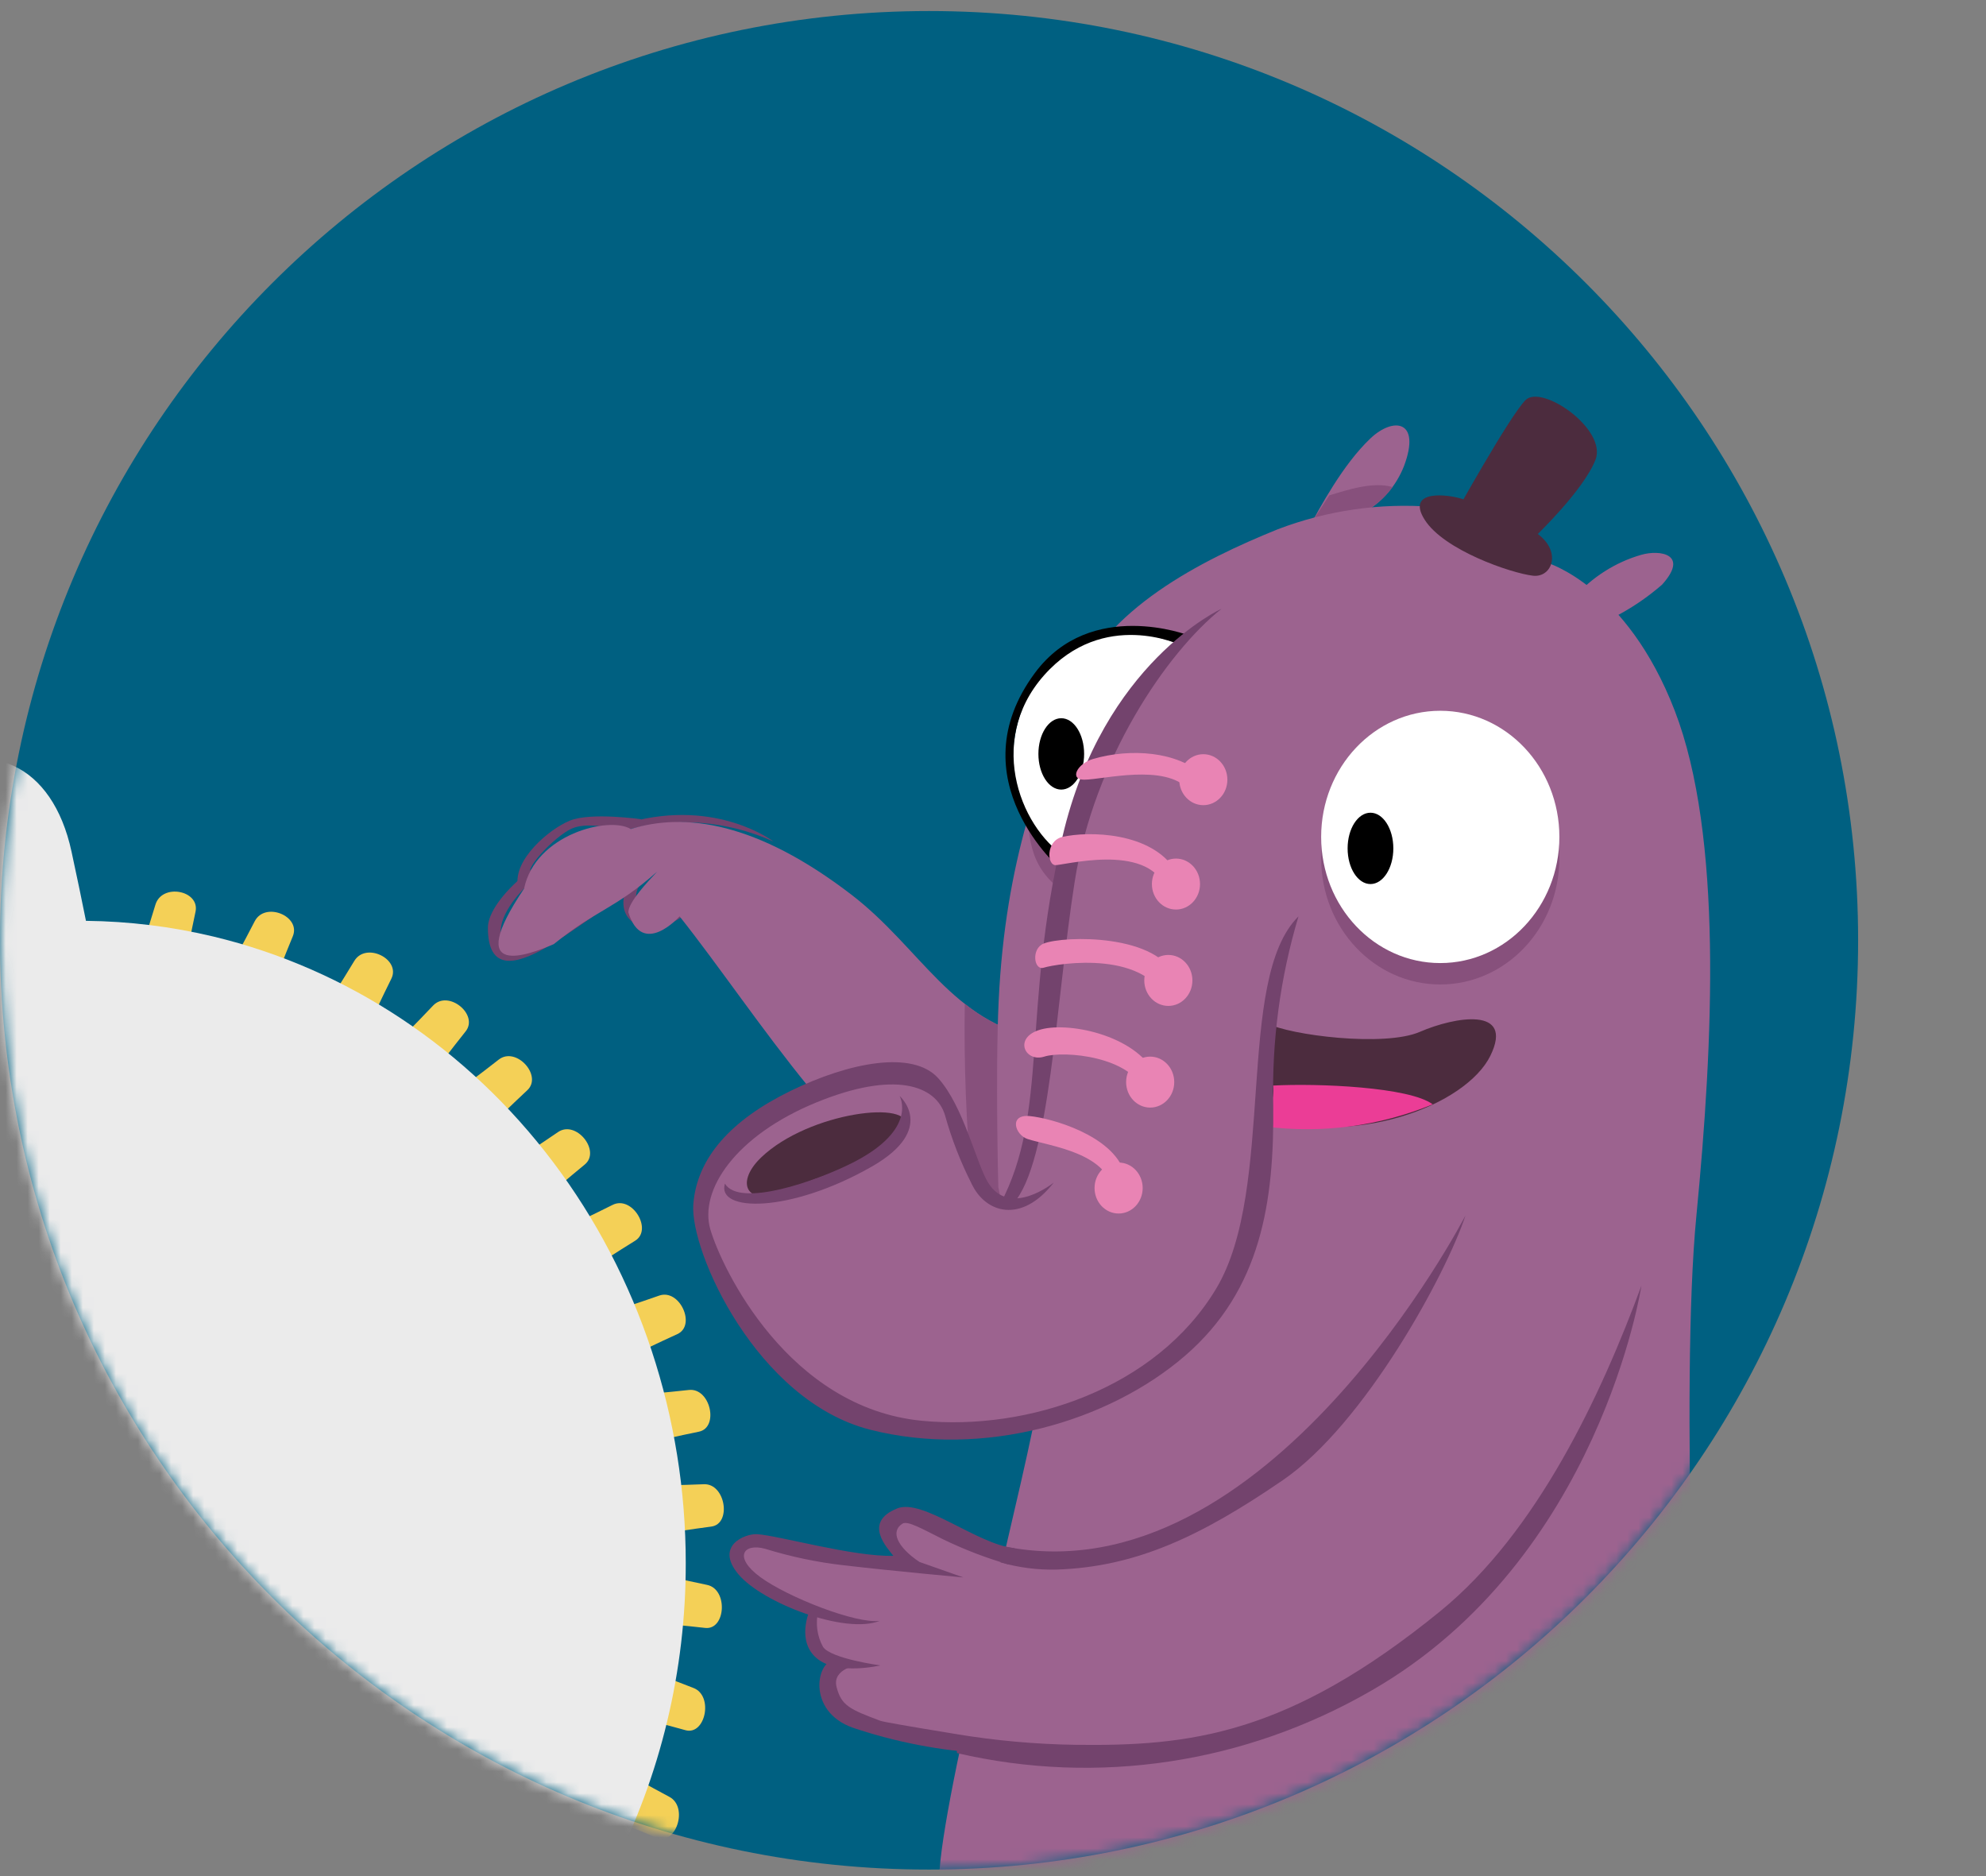 <svg xmlns="http://www.w3.org/2000/svg" width="180" height="170" viewBox="0 0 180 170" fill="none"><rect x="0" y="0" width="180" height="170" fill="#808080" stroke="none"/><path d="M84.205 169.41C130.71 169.41 168.41 131.71 168.41 85.205C168.41 38.7 130.71 1 84.205 1C37.7 1 0 38.7 0 85.205C0 131.71 37.7 169.41 84.205 169.41Z" fill="#006081"></path><mask id="mask0_105:4" style="mask-type:alpha" maskUnits="userSpaceOnUse" x="0" y="1" width="169" height="169"><path d="M84.205 169.41C130.71 169.41 168.41 131.71 168.41 85.205C168.41 38.7 130.71 1 84.205 1C37.7 1 0 38.7 0 85.205C0 131.71 37.7 169.41 84.205 169.41Z" fill="#005B7F"></path></mask><g mask="url(#mask0_105:4)"><path d="M20.608 88.136C20.608 88.136 22.145 85.314 23.082 83.486C24.018 81.658 27.297 83.011 26.539 84.839C25.781 86.667 24.976 88.749 24.976 88.749" fill="#F4D057"></path><path d="M29.334 91.53C29.334 91.53 31.057 88.829 32.111 87.076C33.165 85.322 36.348 86.916 35.47 88.683C34.593 90.45 33.651 92.466 33.651 92.466" fill="#F4D057"></path><path d="M35.629 94.841C35.629 94.841 37.861 92.596 39.247 91.125C40.634 89.653 43.417 91.937 42.2 93.461C40.983 94.985 39.653 96.74 39.653 96.74" fill="#F4D057"></path><path d="M41.099 99.132C41.099 99.132 43.619 97.261 45.194 96.021C46.77 94.781 49.207 97.472 47.791 98.791C46.375 100.11 44.817 101.638 44.817 101.638" fill="#F4D057"></path><path d="M46.299 105.42C46.299 105.42 48.927 103.719 50.57 102.586C52.214 101.452 54.489 104.301 52.998 105.524C51.506 106.747 49.861 108.167 49.861 108.167" fill="#F4D057"></path><path d="M50.935 111.4C50.935 111.4 53.748 110.078 55.519 109.182C57.29 108.285 59.192 111.424 57.563 112.429C55.934 113.433 54.127 114.619 54.127 114.619" fill="#F4D057"></path><path d="M54.934 119.011C54.934 119.011 57.877 118.062 59.739 117.401C61.601 116.739 63.128 120.1 61.393 120.887C59.659 121.673 57.731 122.615 57.731 122.615" fill="#F4D057"></path><path d="M57.412 126.431C57.412 126.431 60.478 126.173 62.432 125.951C64.385 125.728 65.193 129.358 63.342 129.732C61.491 130.107 59.414 130.587 59.414 130.587" fill="#F4D057"></path><path d="M58.754 134.622C58.754 134.622 61.83 134.578 63.792 134.492C65.754 134.407 66.336 138.085 64.465 138.33C62.593 138.574 60.492 138.909 60.492 138.909" fill="#F4D057"></path><path d="M59.15 142.519C59.15 142.519 62.154 143.22 64.082 143.613C66.01 144.005 65.783 147.726 63.908 147.512C62.033 147.298 59.918 147.113 59.918 147.113" fill="#F4D057"></path><path d="M58.125 151.08C58.125 151.08 60.995 152.254 62.845 152.951C64.695 153.647 63.939 157.29 62.116 156.777C60.294 156.264 58.224 155.746 58.224 155.746" fill="#F4D057"></path><path d="M56.194 160.357C56.194 160.357 58.91 161.889 60.666 162.819C62.423 163.75 61.258 167.263 59.507 166.523C57.757 165.782 55.764 165 55.764 165" fill="#F4D057"></path><path d="M12.484 87.047C12.484 87.047 13.491 83.967 14.084 81.985C14.676 80.004 18.139 80.675 17.72 82.623C17.302 84.57 16.883 86.775 16.883 86.775" fill="#F4D057"></path><path d="M-7 169.475V70.723C-1.193 66.624 4.765 69.193 6.482 77.167C6.996 79.537 7.431 81.647 7.791 83.441C11.68 83.481 15.554 83.959 19.348 84.865C31.503 87.787 42.36 94.996 50.138 105.31C57.916 115.624 62.153 128.43 62.153 141.629C62.167 151.359 59.867 160.936 55.463 169.475H-7Z" fill="#EBEBEB"></path><path d="M66.682 79.475C65.383 79.836 64.138 80.388 62.983 81.115C61.213 82.169 58.536 84.177 57.8 82.093C56.864 79.441 60.417 78.321 64.343 77.166C64.343 77.166 57.823 77.908 56.805 80.398C55.787 82.888 57.459 84.404 59.786 83.964C62.112 83.524 62.979 81.654 66.682 79.475Z" fill="#73436D"></path><path d="M48.312 79.209C47.057 79.182 50.235 75.78 51.835 75.074C53.435 74.368 56.176 75.286 56.866 75.177L58.146 74.239C58.146 74.239 53.547 73.576 51.637 74.364C49.728 75.152 46.525 77.911 46.937 80.246" fill="#73436D"></path><path d="M59.053 78.966C57.068 79.365 55.49 80.78 52.292 82.968C49.094 85.156 46.019 87.177 45.437 84.869C44.855 82.561 48.787 77.719 56.867 75.183C61.271 74.001 65.919 74.376 70.102 76.251C70.102 76.251 65.014 72.336 57.089 74.5C49.164 76.664 44.229 81.575 44.221 84.049C44.21 88.107 46.849 87.358 49.424 85.895C51.999 84.433 55.126 81.9 56.871 81.052" fill="#73436D"></path><path d="M118.569 47.919C119.66 45.961 121.689 42.111 124.214 39.721C126.286 37.763 128.824 38.054 127.248 42.24C126.539 44.039 125.258 45.518 123.626 46.421" fill="#9C638F"></path><path d="M120.473 44.89C119.456 46.465 119.139 46.894 118.569 47.918L123.624 46.421C124.632 45.865 125.515 45.086 126.213 44.135C124.472 43.626 122.215 44.358 120.473 44.89Z" fill="#87507C"></path><path d="M76.144 146.406H73.527C72.651 147.333 74.403 151.544 76.144 150.62C75.743 150.888 75.413 151.259 75.184 151.698C74.956 152.137 74.836 152.63 74.836 153.132C74.836 153.633 74.956 154.126 75.184 154.566C75.413 155.005 75.743 155.375 76.144 155.643C83.447 157.658 90.952 158.743 98.498 158.875L98.171 141.277C91.624 141.471 88.521 139.768 83.941 137.805C78.707 135.9 80.359 140.189 83.32 141.534C76.559 141.534 74.727 140.544 67.966 139.595L66.33 141.192C68.491 144.394 72.99 145.713 76.144 146.406Z" fill="#9C638F"></path><path d="M112.015 94.095H95.776C95.406 99.63 94.965 105.499 90.974 107.611C87.485 109.458 88.357 99.297 83.123 97.451C76.144 95.603 67.866 100.943 65.675 104.84C63.485 108.737 63.059 110.382 63.931 113.153C69.165 120.542 73.104 127.354 81.828 129.202C85.9 129.923 92.666 129.166 96.973 128.083C97.003 128.028 97.039 127.977 97.081 127.932C97.039 127.977 97.003 128.028 96.973 128.083C98.201 127.774 99.406 127.418 100.574 127.009C99.413 127.421 98.204 127.774 96.973 128.083C96.499 128.934 98.653 129.785 98.002 130.636H112.016L112.015 94.095Z" fill="#9C638F"></path><path d="M107.746 87.966C102.256 91.503 100.043 95.626 94.264 94.096C86.321 92.68 83.466 85.911 77.18 81.08C68.584 74.477 62.061 73.605 57.17 75.124C55.217 73.929 48.519 75.592 47.501 80.519C41.903 88.841 47.914 86.531 50.191 85.552C54.057 82.419 55.673 82.419 59.569 78.978C58.693 79.905 56.952 81.749 56.952 82.672C58.226 86.83 61.595 83.035 61.595 83.035C68.51 91.731 77.902 107.13 85.403 108.225C92.904 109.32 107.746 108.225 107.746 108.225V87.966V87.966Z" fill="#9C638F"></path><path d="M94.264 94.094C91.781 93.653 89.439 92.574 87.442 90.951C87.359 96.399 87.568 101.848 88.067 107.272C91.807 111.766 107.746 108.224 107.746 108.224V87.964C102.256 91.503 100.045 95.625 94.264 94.094Z" fill="#87507C"></path><path d="M85.155 169.474C85.809 160.699 93.348 132.528 94.22 126.062L90.482 107.573C90.482 107.573 90.208 97.205 90.512 90.731C91.124 77.748 94.405 69.939 97.273 62.559C100.141 55.179 108.835 50.782 115.81 47.959C120.302 46.246 125.084 45.556 129.845 45.933C139.22 48.534 140.211 50.988 140.211 50.988C140.211 50.988 147.433 53.092 151.792 64.406C156.151 75.721 155.281 94.426 153.755 110.129C152.229 125.832 153.973 159.777 153.973 169.475" fill="#9C638F"></path><path d="M130.538 89.207C136.5 89.207 141.333 84.089 141.333 77.776C141.333 71.463 136.5 66.346 130.538 66.346C124.575 66.346 119.742 71.463 119.742 77.776C119.742 84.089 124.575 89.207 130.538 89.207Z" fill="#87507C"></path><path d="M130.538 87.267C136.5 87.267 141.333 82.149 141.333 75.836C141.333 69.523 136.5 64.406 130.538 64.406C124.575 64.406 119.742 69.523 119.742 75.836C119.742 82.149 124.575 87.267 130.538 87.267Z" fill="white"></path><path d="M97.116 81.288C93.939 79.3 93.138 77.152 93.138 72.959C93.138 66.647 96.104 60.012 102.066 60.012C103.946 60.012 103.03 60.076 104.969 60.827C97.094 68.932 97.116 81.288 97.116 81.288Z" fill="#87507C"></path><path d="M97.116 78.733C95.499 77.722 94.158 76.283 93.227 74.556C92.296 72.829 91.806 70.874 91.808 68.886C91.808 62.573 96.104 57.455 102.066 57.455C103.768 57.429 105.456 57.771 107.029 58.459C99.152 66.565 97.116 78.733 97.116 78.733Z" fill="white"></path><path d="M124.212 80.108C125.356 80.108 126.284 78.661 126.284 76.876C126.284 75.09 125.356 73.643 124.212 73.643C123.068 73.643 122.14 75.09 122.14 76.876C122.14 78.661 123.068 80.108 124.212 80.108Z" fill="black"></path><path d="M96.187 71.548C97.331 71.548 98.259 70.1 98.259 68.315C98.259 66.529 97.331 65.081 96.187 65.081C95.043 65.081 94.115 66.529 94.115 68.315C94.115 70.1 95.043 71.548 96.187 71.548Z" fill="black"></path><path d="M132.609 45.24C131.3 44.778 127.375 44.312 129.119 47.087C130.863 49.862 136.971 51.937 138.932 52.167C140.894 52.398 141.812 49.322 138.278 47.755L132.609 45.24Z" fill="#4C2C3E"></path><path d="M131.736 46.856C131.736 46.856 136.796 37.734 138.262 36.257C139.728 34.779 145.693 38.897 144.603 41.668C143.513 44.438 139.225 48.533 139.225 48.533" fill="#4C2C3E"></path><path d="M142.64 54.166C144.299 52.291 146.419 50.942 148.762 50.272C150.444 49.787 153.13 50.209 150.644 52.975C149.262 54.176 147.746 55.193 146.13 56.002" fill="#9C638F"></path><path d="M86.615 157.126C90.226 157.726 93.874 158.054 97.529 158.106C107.747 158.227 116.689 157.282 130.537 145.997C139.36 138.806 145.135 126.354 148.769 116.501C148.769 116.501 145.005 141.287 124.322 153.176C112.849 159.802 99.502 161.819 86.737 158.855" fill="#73436D"></path><path d="M86.615 157.126C82.162 156.394 80.042 156.023 79.797 155.931C77.026 154.888 76.26 154.566 75.824 152.872C75.388 151.178 77.835 150.851 77.835 150.851C77.163 150.59 76.455 150.451 75.74 150.439C74.042 150.272 72.986 155.063 77.34 156.572C81.214 157.868 85.228 158.642 89.285 158.873" fill="#73436D"></path><path d="M74.158 145.999C73.899 147.095 74.055 148.255 74.594 149.231C75.321 150.308 79.794 150.909 79.794 150.909C79.794 150.909 75.915 151.836 74.038 150.274C72.161 148.712 73.357 145.999 73.357 145.999" fill="#73436D"></path><path d="M90.678 141.574C92.331 142.048 94.039 142.267 95.751 142.226C102.953 141.995 108.858 139.202 116.273 134.122C123.687 129.042 131.082 115.44 132.827 110.129C132.827 110.129 114.883 144.934 91.043 140.128" fill="#73436D"></path><path d="M114.837 92.725C116.909 93.81 125.481 94.889 128.683 93.502C131.885 92.115 137.264 91.193 135.083 95.658C132.903 100.123 122.724 104.125 114.001 101.046" fill="#4C2C3E"></path><path d="M129.85 100.067C127.742 98.494 119.426 98.149 115.386 98.367C115.593 99.64 114.79 100.806 114.638 102.076C119.787 102.743 125.013 102.053 129.85 100.067V100.067Z" fill="#EB3D96"></path><path d="M104.246 100.363C105.45 100.363 106.427 99.329 106.427 98.054C106.427 96.778 105.45 95.745 104.246 95.745C103.041 95.745 102.065 96.778 102.065 98.054C102.065 99.329 103.041 100.363 104.246 100.363Z" fill="#E984B4"></path><path d="M105.892 91.15C107.096 91.15 108.073 90.116 108.073 88.841C108.073 87.565 107.096 86.531 105.892 86.531C104.687 86.531 103.711 87.565 103.711 88.841C103.711 90.116 104.687 91.15 105.892 91.15Z" fill="#E984B4"></path><path d="M101.385 109.962C102.589 109.962 103.566 108.928 103.566 107.652C103.566 106.377 102.589 105.343 101.385 105.343C100.18 105.343 99.204 106.377 99.204 107.652C99.204 108.928 100.18 109.962 101.385 109.962Z" fill="#E984B4"></path><path d="M106.583 82.417C107.787 82.417 108.763 81.383 108.763 80.108C108.763 78.833 107.787 77.799 106.583 77.799C105.378 77.799 104.402 78.833 104.402 80.108C104.402 81.383 105.378 82.417 106.583 82.417Z" fill="#E984B4"></path><path d="M109.062 72.959C110.267 72.959 111.243 71.925 111.243 70.65C111.243 69.375 110.267 68.341 109.062 68.341C107.858 68.341 106.881 69.375 106.881 70.65C106.881 71.925 107.858 72.959 109.062 72.959Z" fill="#E984B4"></path><path d="M107.027 58.459C107.027 58.459 100.028 55.103 94.629 61.19C89.23 67.276 92.664 75.535 97.006 77.899C97.339 78.081 96.187 78.816 96.187 78.816C96.187 78.816 86.613 70.649 93.809 60.965C98.875 54.149 107.746 57.577 107.746 57.577" fill="black"></path><path d="M91.825 109.07C95.19 105.341 95.661 90.96 97.406 79.875C99.151 68.791 105.751 59.117 110.71 55.166C110.71 55.166 99.976 60.016 96.292 75.834C92.609 91.652 95.043 100.789 90.678 109.069" fill="#73436D"></path><path d="M68.975 104.893C66.472 107.298 67.717 109.666 71.928 107.652C76.139 105.637 80.882 105.488 82.033 102.132C82.902 99.602 73.31 100.723 68.975 104.893Z" fill="#4C2C3E"></path><path d="M95.509 107.154C92.577 110.922 89.323 109.936 88.067 107.273C87.062 105.298 86.253 103.218 85.653 101.066C84.837 98.318 81.054 97.01 74.019 99.884C66.648 102.894 63.343 107.864 64.385 111.411C65.427 114.958 71.455 127.574 83.557 128.742C93.135 129.669 104.793 125.843 110.236 116.754C115.679 107.664 111.909 88.726 117.689 83.036C116.035 88.553 115.261 94.324 115.399 100.111C115.496 108.832 114.333 116.869 107.402 122.854C100.471 128.839 89.106 132.154 78.868 129.552C68.577 126.934 62.523 113.389 62.837 109.143C63.152 104.896 66.291 101.471 71.63 98.861C76.969 96.251 82.725 95.143 85.029 97.693C87.334 100.242 88.471 105.388 89.555 107.158C91.536 110.386 95.509 107.154 95.509 107.154Z" fill="#73436D"></path><path d="M65.704 107.254C67.012 109.448 73.959 107.048 77.307 105.343C83.268 102.308 81.53 99.303 81.53 99.303C81.53 99.303 84.973 102.307 79.007 105.713C71.564 109.961 64.903 109.832 65.704 107.254Z" fill="#73436D"></path><path d="M79.742 146.868C77.614 147.177 71.39 144.721 68.925 142.918C66.427 141.092 67.388 139.798 69.347 140.342C71.68 141.063 74.068 141.564 76.485 141.838C81.21 142.387 87.32 142.938 87.32 142.938L83.318 141.529C81.283 140.144 80.701 138.758 81.791 138.066C82.258 137.768 83.569 138.533 85.482 139.486C87.379 140.404 89.343 141.16 91.354 141.745C91.354 141.745 93.153 140.933 91.9 140.28C88.574 139.937 83.628 135.757 81.321 136.683C78.158 137.951 80.445 140.284 80.968 140.977C77.397 141.092 70.527 139.129 68.618 139.019C67.548 138.954 64.747 140.058 66.928 142.656C69.109 145.254 76.634 148.138 79.742 146.868Z" fill="#73436D"></path><path d="M94.595 87.687C95.845 87.301 104.245 85.952 105.89 91.149L106.581 88.73C105.127 84.573 96.418 84.777 94.595 85.498C93.451 85.952 93.697 87.965 94.595 87.687Z" fill="#E984B4"></path><path d="M94.644 95.745C96.459 95.172 102.583 95.745 103.71 98.939L104.968 98.059C103.791 94.144 97.533 92.624 94.628 93.216C91.723 93.809 92.817 96.321 94.644 95.745Z" fill="#E984B4"></path><path d="M95.736 78.393C97.344 78.203 104.884 76.341 105.892 81.235L106.583 78.954C104.402 75.337 98.592 75.304 96.292 75.837C94.76 76.19 94.876 78.495 95.736 78.393Z" fill="#E984B4"></path><path d="M93.135 103.211C95.108 103.855 100.693 104.473 100.874 108.224L101.918 106.279C100.874 102.87 95.235 101.309 93.326 101.133C91.416 100.957 91.987 102.835 93.135 103.211Z" fill="#E984B4"></path><path d="M98.259 70.65C100.001 70.65 105.565 69.146 107.747 71.548L109.062 70.256C106.743 68.1 102.491 67.766 99.054 68.778C97.625 69.199 96.894 70.65 98.259 70.65Z" fill="#E984B4"></path></g></svg>